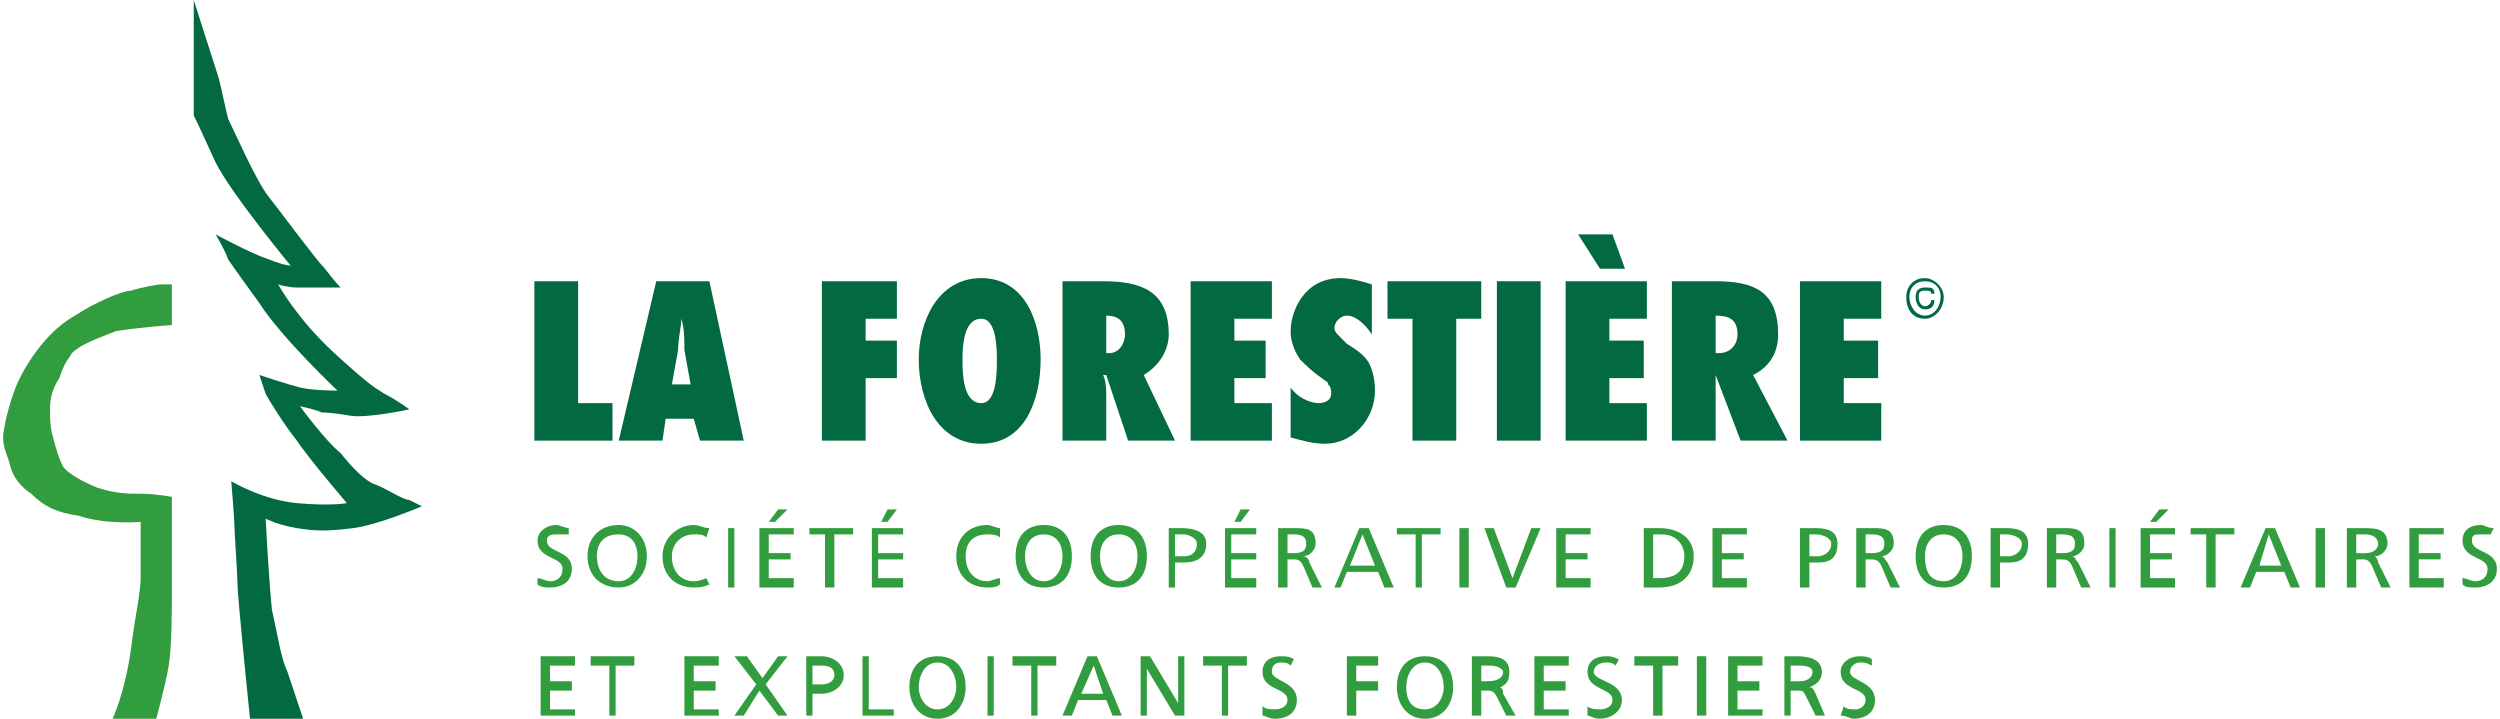 <?xml version="1.0" encoding="UTF-8"?>
<!DOCTYPE svg PUBLIC "-//W3C//DTD SVG 1.1//EN" "http://www.w3.org/Graphics/SVG/1.1/DTD/svg11.dtd">
<!-- Creator: CorelDRAW X8 -->
<svg xmlns="http://www.w3.org/2000/svg" xml:space="preserve" width="800px" height="230px" version="1.1" style="shape-rendering:geometricPrecision; text-rendering:geometricPrecision; image-rendering:optimizeQuality; fill-rule:evenodd; clip-rule:evenodd"
viewBox="0 0 800 230"
 xmlns:xlink="http://www.w3.org/1999/xlink">
 <defs>
  <style type="text/css">
   <![CDATA[
    .fil0 {fill:none}
    .fil1 {fill:#026941;fill-rule:nonzero}
    .fil2 {fill:#319D3F;fill-rule:nonzero}
   ]]>
  </style>
 </defs>
 <g id="Plan_x0020_1">
  <rect class="fil0" width="800" height="230"/>
  <path class="fil1" d="M80 230c0,0 -4,-39 -4,-43 0,-3 -1,-17 -1,-19 0,-2 -1,-14 -1,-14 0,0 10,6 21,7 11,1 16,0 16,0 0,0 -12,-14 -16,-20 -4,-5 -9,-13 -10,-15 -1,-3 -2,-6 -2,-6 0,0 9,3 13,4 4,1 12,1 12,1 0,0 -18,-17 -25,-28 0,0 -8,-11 -10,-14 -1,-3 -4,-8 -4,-8 0,0 11,6 17,8 5,2 7,2 7,2 0,0 -19,-23 -24,-33 -5,-11 -6,-13 -6,-13l-1 -2 0 -37c0,0 7,22 8,25 1,4 2,9 3,13 2,4 9,20 13,25 4,5 15,20 18,23 3,4 5,6 5,6 0,0 -8,0 -14,0 -3,0 -6,-1 -6,-1 0,0 6,11 18,22 12,11 13,11 16,13 4,2 8,5 8,5 0,0 -14,3 -19,2 -6,-1 -8,-1 -9,-1 -2,-1 -7,-2 -7,-2 0,0 8,11 13,15 4,5 8,9 11,10 3,1 9,5 11,5 2,1 4,2 4,2 0,0 -14,6 -22,7 -8,1 -12,1 -18,0 -6,-1 -10,-3 -10,-3 0,0 1,19 2,29 2,9 3,16 5,20 1,3 5,15 5,15l-17 0z"/>
  <path class="fil2" d="M36 230c0,0 4,-8 6,-23 2,-15 2,-11 3,-21 0,-10 0,-19 0,-19 0,0 -11,1 -20,-2 -7,-1 -11,-3 -15,-7 -3,-2 -6,-5 -7,-10 -1,-3 -2,-5 -2,-8 0,-3 2,-11 4,-16 1,-3 8,-17 19,-23 6,-4 15,-8 18,-8 3,-1 8,-2 10,-2 2,0 3,0 3,0l0 13c0,0 -13,1 -18,2 -5,2 -11,4 -14,7 -1,2 -2,2 -4,8 -2,3 -3,6 -3,10 0,2 0,6 1,9 1,4 2,7 3,9 1,2 6,5 11,7 6,2 10,2 14,2 5,0 10,1 10,1 0,0 0,26 0,31 0,4 0,17 -1,23 -1,6 -4,17 -4,17l-14 0z"/>
  <g id="_1985102281248">
   <polygon class="fil1" points="171,141 171,90 185,90 185,129 196,129 196,141 "/>
   <path class="fil1" d="M221 123l-2 -11c0,-4 0,-7 -1,-10l0 0c0,3 -1,6 -1,10l-2 11 6 0zm3 18l-2 -7 -9 0 -1 7 -14 0 12 -51 17 0 11 51 -14 0z"/>
   <polygon class="fil1" points="263,141 263,90 287,90 287,102 277,102 277,109 287,109 287,121 277,121 277,141 "/>
   <path class="fil1" d="M314 129c5,0 5,-10 5,-14 0,-3 0,-13 -5,-13 -6,0 -6,10 -6,13 0,4 0,14 6,14zm0 -40c14,0 19,14 19,26 0,13 -5,27 -19,27 -14,0 -20,-14 -20,-27 0,-12 6,-26 20,-26z"/>
   <path class="fil1" d="M355 113c3,0 5,-3 5,-6 0,-5 -3,-6 -6,-6l0 12 1 0zm6 28l-7 -21 -1 0c1,2 1,5 1,7l0 14 -14 0 0 -51 13 0c12,0 21,3 21,17 0,5 -3,10 -8,13l10 21 -15 0z"/>
   <polygon class="fil1" points="381,90 407,90 407,102 395,102 395,109 405,109 405,121 395,121 395,129 407,129 407,141 381,141 "/>
   <path class="fil1" d="M413 124c2,3 6,5 9,5 2,0 4,-1 4,-3 0,-1 0,-2 -1,-3 0,-1 -1,-1 -2,-2 -3,-2 -5,-4 -7,-6 -2,-3 -3,-6 -3,-9 0,-6 4,-17 16,-17 3,0 7,1 10,2l0 16c-2,-3 -5,-6 -8,-6 -2,0 -4,2 -4,4 0,1 1,2 1,2 1,1 2,2 3,3 3,2 5,3 7,6 1,2 2,5 2,9 0,9 -7,17 -16,17 -4,0 -7,-1 -11,-2l0 -16z"/>
   <polygon class="fil1" points="452,141 452,102 444,102 444,90 474,90 474,102 466,102 466,141 "/>
   <polygon class="fil1" points="479,141 493,141 493,90 479,90 "/>
   <path class="fil1" d="M512 86l-7 -11 11 0 4 11 -8 0zm-11 4l26 0 0 12 -12 0 0 7 11 0 0 12 -11 0 0 8 12 0 0 12 -26 0 0 -51z"/>
   <path class="fil1" d="M550 113c4,0 6,-3 6,-6 0,-5 -3,-6 -7,-6l0 12 1 0zm7 28l-8 -21 0 0c0,2 0,5 0,7l0 14 -14 0 0 -51 14 0c12,0 20,3 20,17 0,5 -2,10 -8,13l11 21 -15 0z"/>
   <path class="fil2" d="M182 171c-2,0 -2,0 -4,0 -1,0 -3,0 -3,2 0,4 8,3 8,9 0,4 -3,6 -7,6 -1,0 -3,0 -4,-1l0 -2c1,0 3,1 4,1 2,0 4,-1 4,-4 0,-4 -8,-3 -8,-9 0,-3 3,-5 6,-5 1,0 3,1 4,1l0 2z"/>
   <path class="fil2" d="M198 186c4,0 6,-4 6,-8 0,-4 -2,-7 -6,-7 -5,0 -7,3 -7,7 0,4 2,8 7,8zm0 -18c5,0 9,4 9,10 0,6 -4,10 -9,10 -6,0 -10,-4 -10,-10 0,-6 4,-10 10,-10z"/>
   <path class="fil2" d="M226 172c-1,-1 -2,-1 -4,-1 -4,0 -7,3 -7,7 0,5 3,8 7,8 2,0 4,-1 4,-1l1 2c-2,1 -4,1 -5,1 -6,0 -10,-4 -10,-10 0,-6 5,-10 10,-10 2,0 3,1 5,1l-1 3z"/>
   <polygon class="fil2" points="233,188 235,188 235,169 233,169 "/>
   <path class="fil2" d="M249 163l3 0 -4 4 -2 0 3 -4zm-6 6l11 0 0 2 -8 0 0 6 7 0 0 2 -7 0 0 6 8 0 0 3 -11 0 0 -19z"/>
   <polygon class="fil2" points="264,171 259,171 259,169 273,169 273,171 267,171 267,188 264,188 "/>
   <path class="fil2" d="M284 163l3 0 -3 4 -2 0 2 -4zm-5 6l10 0 0 2 -8 0 0 6 8 0 0 2 -8 0 0 6 8 0 0 3 -10 0 0 -19z"/>
   <path class="fil2" d="M320 172c-1,-1 -3,-1 -4,-1 -5,0 -7,3 -7,7 0,5 3,8 7,8 1,0 3,-1 4,-1l0 2c-1,1 -3,1 -4,1 -6,0 -10,-4 -10,-10 0,-6 4,-10 10,-10 1,0 3,1 4,1l0 3z"/>
   <path class="fil2" d="M334 186c4,0 6,-4 6,-8 0,-4 -2,-7 -6,-7 -4,0 -6,3 -6,7 0,4 2,8 6,8zm0 -18c6,0 9,4 9,10 0,6 -3,10 -9,10 -6,0 -9,-4 -9,-10 0,-6 3,-10 9,-10z"/>
   <path class="fil2" d="M358 186c4,0 6,-4 6,-8 0,-4 -2,-7 -6,-7 -4,0 -6,3 -6,7 0,4 2,8 6,8zm0 -18c6,0 9,4 9,10 0,6 -3,10 -9,10 -6,0 -9,-4 -9,-10 0,-6 3,-10 9,-10z"/>
   <path class="fil2" d="M376 178l3 0c2,0 4,-1 4,-4 0,-2 -3,-3 -4,-3l-3 0 0 7zm-2 -9l4 0c4,0 8,1 8,5 0,5 -4,6 -7,6l-3 0 0 8 -2 0 0 -19z"/>
   <path class="fil2" d="M397 163l3 0 -3 4 -2 0 2 -4zm-5 6l10 0 0 2 -8 0 0 6 8 0 0 2 -8 0 0 6 8 0 0 3 -10 0 0 -19z"/>
   <path class="fil2" d="M412 177l2 0c3,0 4,-1 4,-3 0,-2 -1,-3 -4,-3l-2 0 0 6zm-3 -8l5 0c4,0 7,0 7,5 0,2 -2,4 -4,4l0 0c1,0 2,1 2,2l4 8 -3 0 -3 -7c-1,-2 -2,-2 -3,-2l-2 0 0 9 -3 0 0 -19z"/>
   <path class="fil2" d="M436 171l-4 10 8 0 -4 -10zm-1 -2l3 0 8 19 -3 0 -2 -5 -10 0 -2 5 -2 0 8 -19z"/>
   <polygon class="fil2" points="453,171 447,171 447,169 461,169 461,171 455,171 455,188 453,188 "/>
   <polygon class="fil2" points="467,188 470,188 470,169 467,169 "/>
   <polygon class="fil2" points="485,188 482,188 475,169 478,169 484,185 484,185 490,169 493,169 "/>
   <polygon class="fil2" points="498,169 509,169 509,171 501,171 501,177 508,177 508,179 501,179 501,185 509,185 509,188 498,188 "/>
   <path class="fil2" d="M529 185l2 0c5,0 8,-2 8,-7 0,-4 -3,-7 -7,-7l-3 0 0 14zm-3 -16l5 0c6,0 11,3 11,9 0,6 -4,10 -11,10l-5 0 0 -19z"/>
   <polygon class="fil2" points="548,169 559,169 559,171 551,171 551,177 558,177 558,179 551,179 551,185 559,185 559,188 548,188 "/>
   <polygon class="fil2" points="173,210 184,210 184,213 176,213 176,218 183,218 183,221 176,221 176,227 184,227 184,229 173,229 "/>
   <polygon class="fil2" points="195,213 189,213 189,210 203,210 203,213 197,213 197,229 195,229 "/>
   <polygon class="fil2" points="219,210 230,210 230,213 222,213 222,218 229,218 229,221 222,221 222,227 230,227 230,229 219,229 "/>
   <polygon class="fil2" points="242,219 235,210 239,210 244,217 249,210 252,210 245,219 252,229 249,229 243,221 238,229 235,229 "/>
   <path class="fil2" d="M260 219l3 0c2,0 4,-1 4,-3 0,-3 -3,-3 -4,-3l-3 0 0 6zm-2 -9l5 0c3,0 7,2 7,6 0,4 -4,6 -7,6l-3 0 0 7 -2 0 0 -19z"/>
   <polygon class="fil2" points="276,210 278,210 278,227 286,227 286,229 276,229 "/>
   <path class="fil2" d="M300 227c4,0 6,-4 6,-7 0,-4 -2,-8 -6,-8 -4,0 -6,4 -6,8 0,3 2,7 6,7zm0 -17c6,0 9,4 9,10 0,5 -3,10 -9,10 -6,0 -9,-5 -9,-10 0,-6 3,-10 9,-10z"/>
   <polygon class="fil2" points="316,229 318,229 318,210 316,210 "/>
   <polygon class="fil2" points="330,213 324,213 324,210 338,210 338,213 332,213 332,229 330,229 "/>
   <path class="fil2" d="M350 213l-4 9 7 0 -3 -9zm-2 -3l3 0 8 19 -3 0 -2 -5 -9 0 -2 5 -3 0 8 -19z"/>
   <polygon class="fil2" points="365,210 368,210 377,225 377,225 377,210 379,210 379,229 376,229 367,214 367,214 367,229 365,229 "/>
   <polygon class="fil2" points="391,213 385,213 385,210 399,210 399,213 393,213 393,229 391,229 "/>
   <path class="fil2" d="M413 213c-1,-1 -2,-1 -3,-1 -2,0 -3,1 -3,3 0,3 8,3 8,9 0,4 -3,6 -7,6 -2,0 -3,-1 -4,-1l0 -3c1,1 3,1 4,1 2,0 4,-1 4,-3 0,-4 -8,-3 -8,-9 0,-3 2,-5 6,-5 1,0 3,0 4,1l-1 2z"/>
   <polygon class="fil2" points="431,210 441,210 441,213 434,213 434,218 441,218 441,221 434,221 434,229 431,229 "/>
   <path class="fil2" d="M456 227c4,0 6,-4 6,-7 0,-4 -2,-8 -6,-8 -4,0 -6,4 -6,8 0,3 1,7 6,7zm0 -17c6,0 9,4 9,10 0,5 -3,10 -9,10 -6,0 -9,-5 -9,-10 0,-6 3,-10 9,-10z"/>
   <path class="fil2" d="M474 218l2 0c3,0 5,-1 5,-3 0,-1 -2,-2 -4,-2l-3 0 0 5zm-3 -8l5 0c4,0 7,1 7,5 0,3 -1,4 -3,5l0 0c0,0 1,0 1,2l4 7 -3 0 -3 -6c-1,-2 -2,-2 -3,-2l-2 0 0 8 -3 0 0 -19z"/>
   <polygon class="fil2" points="491,210 502,210 502,213 494,213 494,218 501,218 501,221 494,221 494,227 502,227 502,229 491,229 "/>
   <path class="fil2" d="M517 213c-1,-1 -2,-1 -3,-1 -2,0 -4,1 -4,3 0,3 9,3 9,9 0,4 -4,6 -7,6 -2,0 -3,-1 -4,-1l0 -3c1,1 3,1 4,1 2,0 4,-1 4,-3 0,-4 -8,-3 -8,-9 0,-3 2,-5 6,-5 1,0 2,0 4,1l-1 2z"/>
   <polygon class="fil2" points="529,213 523,213 523,210 537,210 537,213 532,213 532,229 529,229 "/>
   <polygon class="fil2" points="543,229 546,229 546,210 543,210 "/>
   <polygon class="fil2" points="553,210 564,210 564,213 556,213 556,218 563,218 563,221 556,221 556,227 564,227 564,229 553,229 "/>
   <polygon class="fil1" points="576,90 602,90 602,102 590,102 590,109 601,109 601,121 590,121 590,129 602,129 602,141 576,141 "/>
   <path class="fil1" d="M618 94c0,-1 -1,-1 -2,-1 -2,0 -2,1 -2,2 0,2 1,3 2,3 1,0 2,-1 2,-2l1 0c0,2 -1,3 -3,3 -2,0 -3,-2 -3,-4 0,-2 1,-3 3,-3 2,0 3,0 3,2l-1 0zm3 1c0,-3 -2,-5 -5,-5 -3,0 -5,2 -5,5 0,3 2,6 5,6 3,0 5,-3 5,-6zm-11 0c0,-3 2,-6 6,-6 3,0 6,3 6,6 0,4 -3,7 -6,7 -4,0 -6,-3 -6,-7z"/>
   <path class="fil2" d="M579 178l3 0c1,0 4,-1 4,-4 0,-2 -3,-3 -5,-3l-2 0 0 7zm-3 -9l5 0c4,0 7,1 7,5 0,5 -3,6 -6,6l-3 0 0 8 -3 0 0 -19z"/>
   <path class="fil2" d="M597 177l2 0c3,0 4,-1 4,-3 0,-2 -1,-3 -4,-3l-2 0 0 6zm-3 -8l5 0c4,0 7,0 7,5 0,2 -2,4 -4,4l0 0c1,0 1,1 2,2l4 8 -3 0 -3 -7c-1,-2 -2,-2 -4,-2l-1 0 0 9 -3 0 0 -19z"/>
   <path class="fil2" d="M622 186c4,0 6,-4 6,-8 0,-4 -2,-7 -6,-7 -4,0 -6,3 -6,7 0,4 1,8 6,8zm0 -18c6,0 9,4 9,10 0,6 -3,10 -9,10 -6,0 -9,-4 -9,-10 0,-6 3,-10 9,-10z"/>
   <path class="fil2" d="M640 178l3 0c1,0 4,-1 4,-4 0,-2 -3,-3 -5,-3l-2 0 0 7zm-3 -9l5 0c4,0 7,1 7,5 0,5 -3,6 -6,6l-3 0 0 8 -3 0 0 -19z"/>
   <path class="fil2" d="M658 177l2 0c3,0 4,-1 4,-3 0,-2 -1,-3 -4,-3l-2 0 0 6zm-3 -8l5 0c4,0 7,0 7,5 0,2 -2,4 -4,4l0 0c1,0 1,1 2,2l4 8 -3 0 -3 -7c-1,-2 -2,-2 -4,-2l-1 0 0 9 -3 0 0 -19z"/>
   <polygon class="fil2" points="675,188 677,188 677,169 675,169 "/>
   <path class="fil2" d="M691 163l3 0 -4 4 -2 0 3 -4zm-6 6l11 0 0 2 -8 0 0 6 7 0 0 2 -7 0 0 6 8 0 0 3 -11 0 0 -19z"/>
   <polygon class="fil2" points="706,171 701,171 701,169 715,169 715,171 709,171 709,188 706,188 "/>
   <path class="fil2" d="M726 171l-3 10 7 0 -4 -10zm-1 -2l3 0 8 19 -3 0 -2 -5 -9 0 -2 5 -3 0 8 -19z"/>
   <polygon class="fil2" points="741,188 744,188 744,169 741,169 "/>
   <path class="fil2" d="M754 177l3 0c2,0 4,-1 4,-3 0,-2 -2,-3 -4,-3l-3 0 0 6zm-3 -8l5 0c4,0 8,0 8,5 0,2 -2,4 -4,4l0 0c0,0 1,1 1,2l4 8 -3 0 -3 -7c-1,-2 -2,-2 -3,-2l-2 0 0 9 -3 0 0 -19z"/>
   <polygon class="fil2" points="771,169 782,169 782,171 774,171 774,177 781,177 781,179 774,179 774,185 782,185 782,188 771,188 "/>
   <path class="fil2" d="M797 171c-1,0 -2,0 -3,0 -2,0 -3,0 -3,2 0,4 8,3 8,9 0,4 -3,6 -7,6 -2,0 -3,0 -4,-1l0 -2c1,0 3,1 4,1 2,0 4,-1 4,-4 0,-4 -8,-3 -8,-9 0,-3 2,-5 6,-5 1,0 2,1 4,1l-1 2z"/>
   <path class="fil2" d="M573 218l3 0c2,0 4,-1 4,-3 0,-1 -1,-2 -4,-2l-3 0 0 5zm-2 -8l4 0c4,0 8,1 8,5 0,3 -2,4 -4,5l0 0c1,0 1,0 2,2l3 7 -3 0 -3 -6c-1,-2 -1,-2 -3,-2l-2 0 0 8 -2 0 0 -19z"/>
   <path class="fil2" d="M599 213c-2,-1 -2,-1 -4,-1 -1,0 -3,1 -3,3 0,3 8,3 8,9 0,4 -3,6 -7,6 -1,0 -2,-1 -4,-1l1 -3c1,1 2,1 4,1 1,0 3,-1 3,-3 0,-4 -8,-3 -8,-9 0,-3 3,-5 6,-5 1,0 3,0 4,1l0 2z"/>
  </g>
 </g>
</svg>
